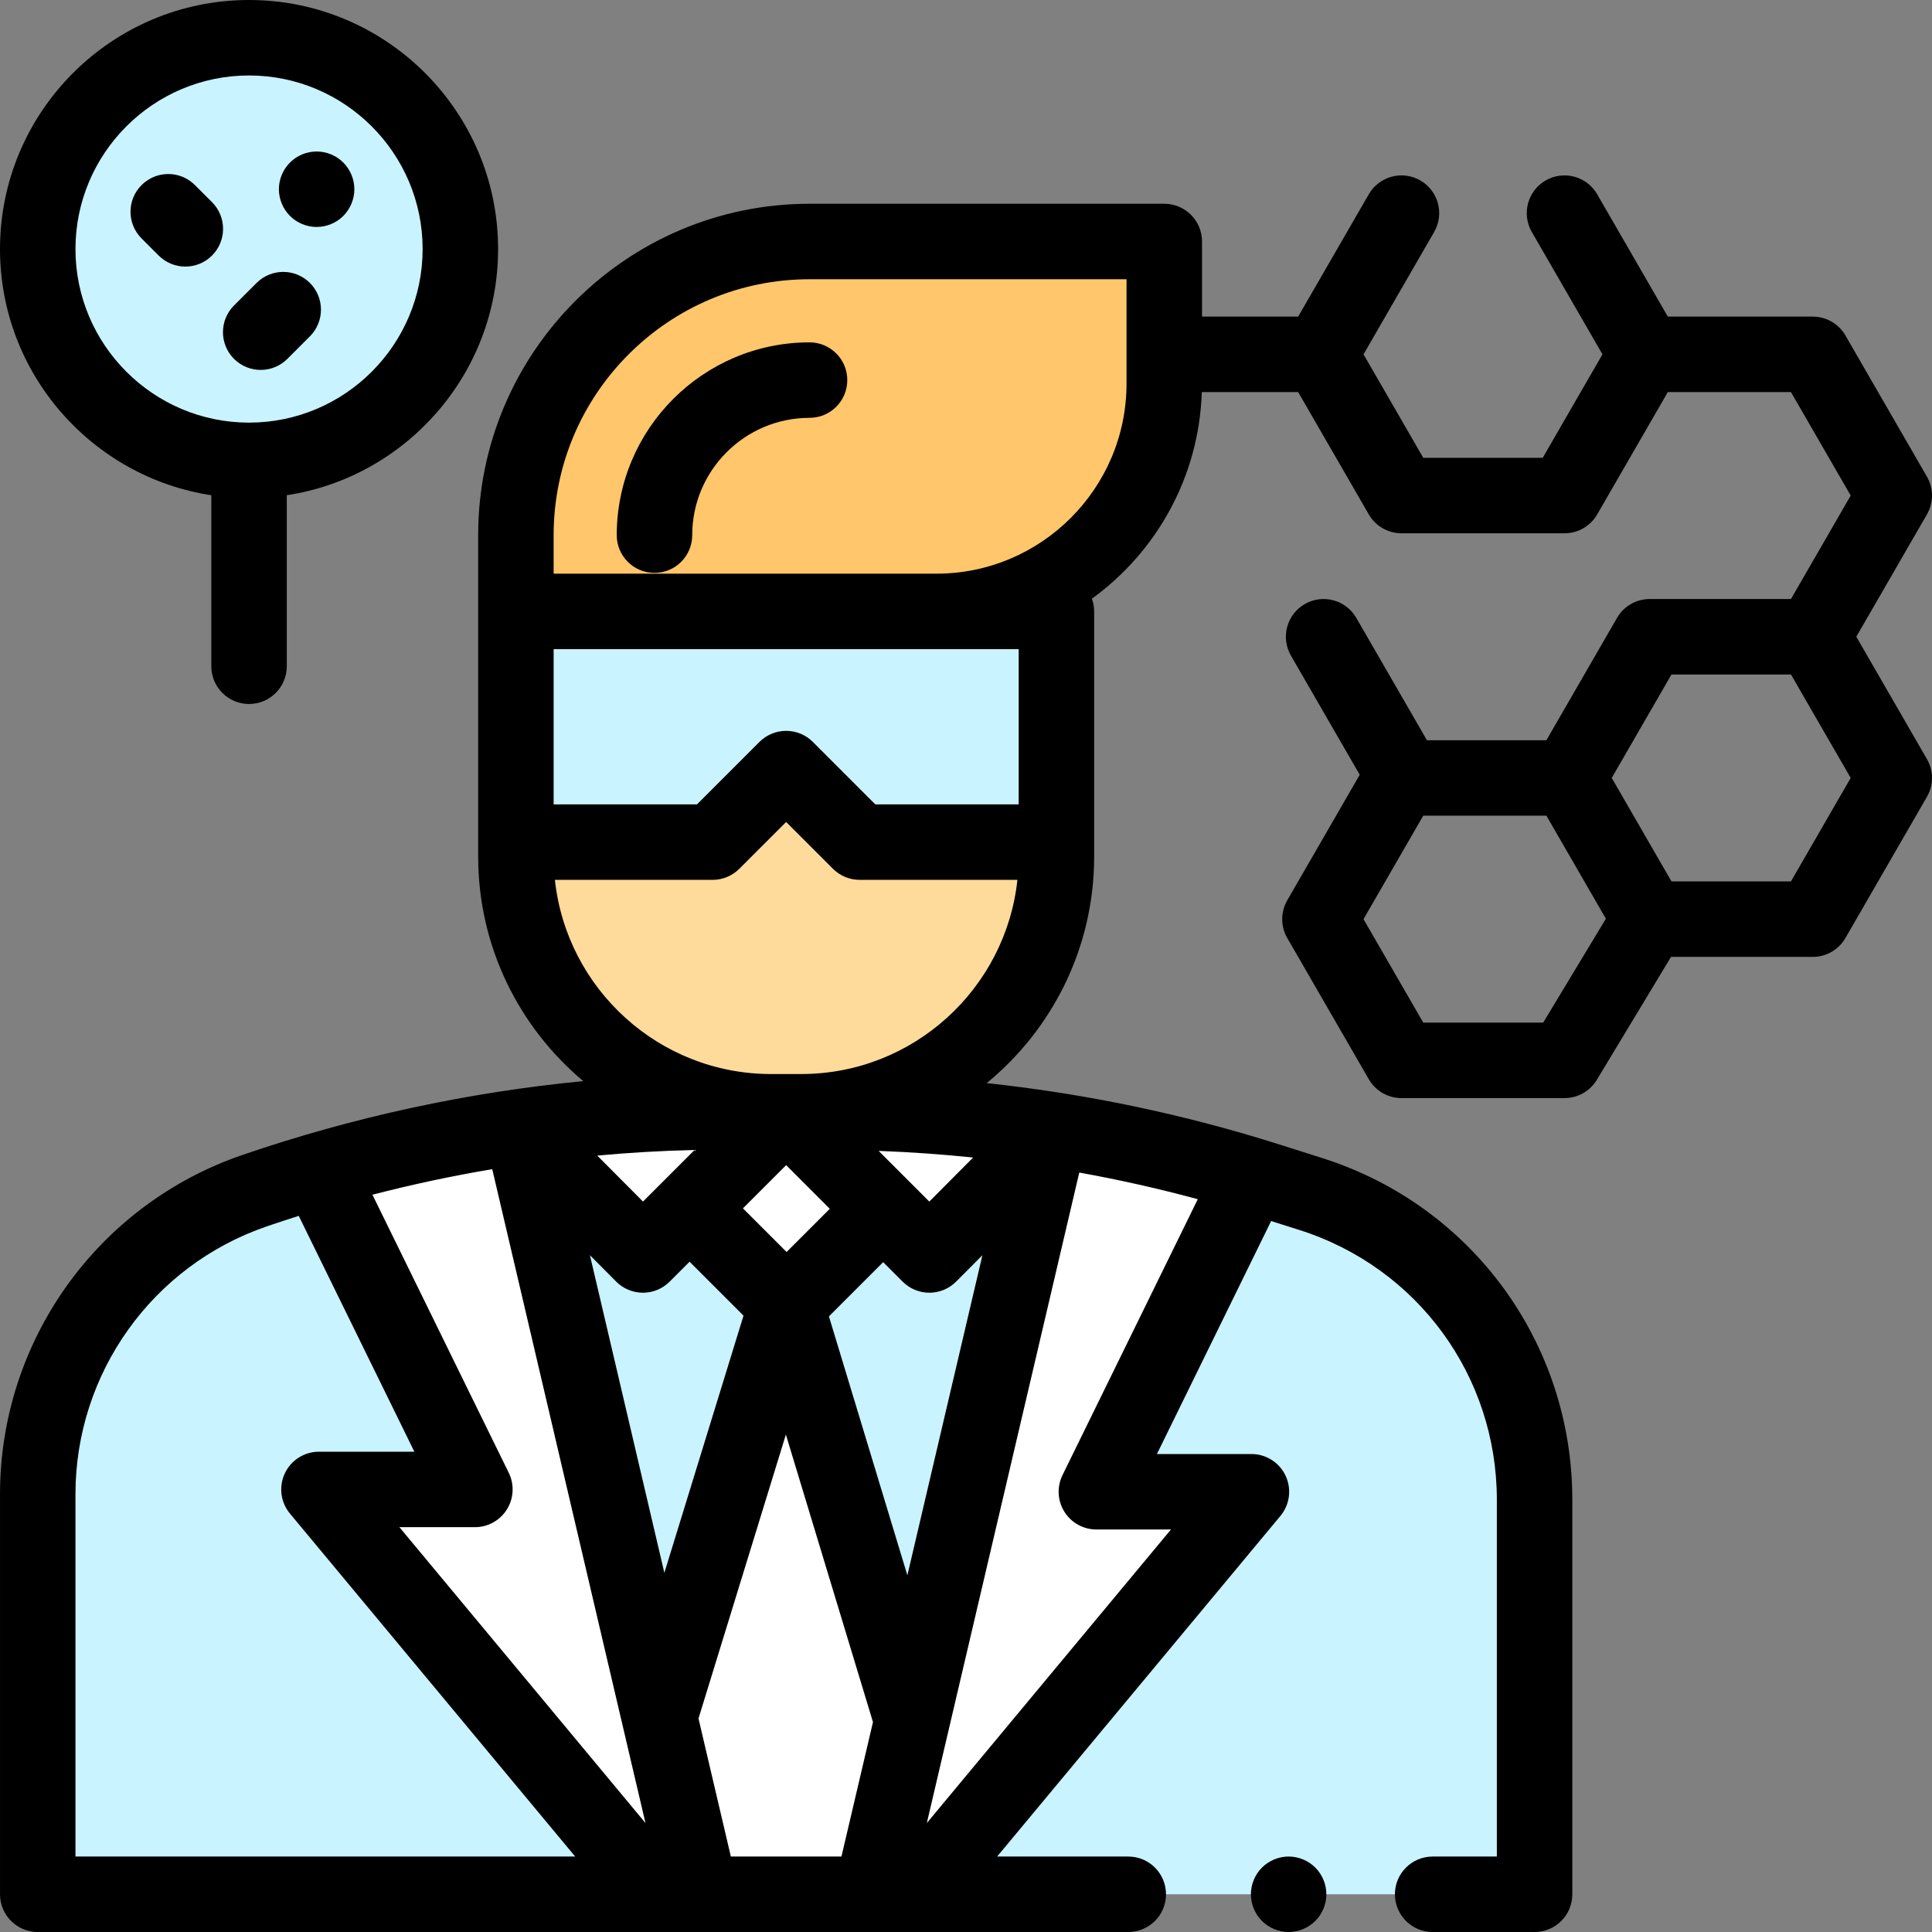 <?xml version="1.0" encoding="UTF-8"?> <svg xmlns="http://www.w3.org/2000/svg" height="512pt" viewBox="0 0 512 512" width="512pt"><rect x="0" y="0" width="512" height="512" fill="#808080" stroke="none"/> <path d="m279.961 181.797v45.191c0 37.359-30.285 67.645-67.645 67.645h-7.957c-37.359 0-67.645-30.285-67.645-67.645v-45.191zm0 0" fill="#feda9b"></path> <path d="m208.34 294.641h-15.441c-42.68 0-85.07 7.062-125.449 20.906-34.363 11.781-57.449 44.098-57.449 80.43v106.023h198.465-.25 198.465v-104.531c0-37.055-23.996-69.84-59.312-81.043l-11.234-3.566c-37.832-12.004-77.289-18.109-116.98-18.109h-10.695" fill="#c9f3ff"></path> <g fill="#fff"> <path d="m175.098 453.945 33.242-108.008 32.723 108.008-9.922 47.137h-45.602zm0 0"></path> <path d="m208.457 301.391 22.27 22.273-22.27 22.27-22.27-22.27zm0 0"></path> <path d="m278.125 300.602-31.832 31.984-37.953-37.953-37.953 37.953-31.832-31.984zm0 0"></path> <path d="m278.125 300.602-46.984 200.48h12.551l87.949-105.75h-41.082l41.082-83.809zm0 0"></path> <path d="m138.555 300.602 46.984 200.48h-12.551l-88.457-106.363h41.32l-41.32-84.289zm0 0"></path> </g> <path d="m208.172 162.027h71.789v61.145h-52.133l-19.488-19.488-19.488 19.488h-52.133v-61.145h71.789" fill="#c9f3ff"></path> <path d="m308.543 64h-94.004c-42.98 0-77.82 34.844-77.82 77.82v20.207h111.445c33.348 0 60.379-27.031 60.379-60.375zm0 0" fill="#ffc66c"></path> <path d="m122 66c0 30.93-25.07 56-56 56s-56-25.07-56-56c0-30.926 25.07-56 56-56s56 25.074 56 56zm0 0" fill="#c9f3ff"></path> <path d="m341.5 492c-2.629 0-5.211 1.07-7.07 2.93-1.859 1.863-2.93 4.441-2.93 7.07s1.07 5.211 2.93 7.07c1.859 1.859 4.441 2.93 7.07 2.93s5.211-1.07 7.07-2.93c1.859-1.859 2.93-4.441 2.93-7.07s-1.07-5.211-2.93-7.07c-1.859-1.859-4.441-2.93-7.07-2.93zm0 0"></path> <path d="m56 131.242v45.324c0 5.523 4.477 10 10 10s10-4.477 10-10v-45.324c31.664-4.832 56-32.246 56-65.242 0-36.395-29.605-66-66-66s-66 29.605-66 66c0 32.996 24.336 60.41 56 65.242zm10-111.242c25.363 0 46 20.637 46 46s-20.637 46-46 46-46-20.637-46-46 20.637-46 46-46zm0 0"></path> <path d="m83.91 60.148c2.629 0 5.211-1.066 7.07-2.93 1.859-1.867 2.93-4.438 2.93-7.07 0-2.629-1.07-5.207-2.93-7.066-1.859-1.871-4.441-2.934-7.07-2.934s-5.211 1.062-7.07 2.934c-1.859 1.859-2.93 4.43-2.93 7.066 0 2.633 1.07 5.211 2.93 7.07 1.859 1.863 4.441 2.93 7.07 2.93zm0 0"></path> <path d="m42.047 67.719c1.953 1.953 4.512 2.93 7.07 2.93 2.559 0 5.117-.977 7.07-2.93 3.906-3.906 3.906-10.238 0-14.145l-4.527-4.527c-3.906-3.906-10.238-3.906-14.145 0s-3.906 10.238 0 14.141zm0 0"></path> <path d="m62.016 95.102c1.953 1.953 4.512 2.93 7.074 2.93 2.559 0 5.117-.977 7.07-2.93l5.969-5.973c3.906-3.902 3.906-10.234 0-14.141s-10.234-3.906-14.141 0l-5.973 5.969c-3.906 3.906-3.906 10.238 0 14.145zm0 0"></path> <path d="m214.539 90.73c-28.172 0-51.094 22.918-51.094 51.09 0 5.523 4.48 10 10 10 5.523 0 10-4.477 10-10 0-17.145 13.949-31.09 31.094-31.09 5.52 0 10-4.477 10-10 0-5.523-4.477-10-10-10zm0 0"></path> <path d="m491.941 168.742 18.719-32.422c1.785-3.094 1.785-6.906 0-10l-21.602-37.418c-1.789-3.094-5.09-5-8.66-5h-38.41l-18.719-32.422c-2.758-4.781-8.875-6.418-13.66-3.66-4.781 2.762-6.422 8.879-3.66 13.66l18.719 32.422-15.828 27.418h-31.664l-15.828-27.418 18.715-32.422c2.762-4.781 1.125-10.898-3.66-13.66-4.781-2.762-10.898-1.121-13.66 3.66l-18.715 32.422h-25.48v-19.902c0-5.523-4.48-10-10-10h-94.008c-48.422 0-87.82 39.395-87.82 87.82v85.168c0 23.879 10.844 45.262 27.852 59.516-30.727 2.977-60.992 9.516-90.359 19.582-38.406 13.168-64.211 49.289-64.211 89.891v106.023c0 5.523 4.477 10 10 10h289c5.523 0 10-4.477 10-10s-4.477-10-10-10h-34.75l75.078-90.273c2.48-2.984 3.012-7.129 1.367-10.641-1.648-3.516-5.176-5.754-9.055-5.754h-25.047l30.27-61.746 7.48 2.371c31.305 9.93 52.336 38.668 52.336 71.512v94.531h-17.016c-5.52 0-10 4.477-10 10s4.48 10 10 10h27.016c5.52 0 10-4.477 10-10v-104.531c0-41.598-26.641-77.996-66.289-90.578l-11.234-3.562c-25.348-8.039-51.34-13.48-77.668-16.301 17.371-14.25 28.473-35.871 28.473-60.039v-64.961c0-1.184-.219-2.316-.598-3.371 17.09-12.387 28.406-32.25 29.121-54.754h25.539l18.719 32.418c1.785 3.094 5.086 5 8.66 5h43.207c3.57 0 6.875-1.906 8.66-5l18.719-32.418h32.633l15.832 27.418-15.832 27.422h-37.434c-3.574 0-6.875 1.906-8.66 5l-18.719 32.418h-31.66l-18.719-32.418c-2.762-4.785-8.875-6.422-13.66-3.66-4.785 2.762-6.422 8.875-3.66 13.66l18.23 31.578-19.203 33.262c-1.785 3.094-1.785 6.906 0 10l21.605 37.418c1.785 3.094 5.086 5 8.66 5h43.207c3.504 0 6.75-1.832 8.562-4.832l19.66-32.586h37.562c3.574 0 6.875-1.906 8.66-5l21.605-37.422c1.785-3.094 1.785-6.906 0-10zm-298.258 323.258-8.574-36.582 23.156-75.242 23.082 76.195-8.352 35.629zm-58.852-101.684-36.133-73.703c10.492-2.711 21.082-4.977 31.75-6.77l40.609 173.281-65.203-78.406h19.996c3.453 0 6.66-1.781 8.484-4.707 1.828-2.93 2.016-6.594.496-9.695zm21.504-57.676 6.961 7c1.875 1.883 4.422 2.941 7.078 2.945h.012c2.652 0 5.195-1.055 7.07-2.93l5.289-5.289 14.293 14.293-20.977 68.156zm52.121-.848-11.57-11.566 11.453-11.453 11.566 11.57zm-38.055-13.367-12.121-12.18c8.566-.789 17.164-1.293 25.797-1.496zm70.062 99.051-20.789-68.617 14.375-14.375 5.172 5.172c1.875 1.875 4.418 2.93 7.07 2.93h.012c2.656-.004 5.203-1.062 7.078-2.945l6.965-6.996zm5.812-99.051-13.422-13.422c8.371.305 16.719.895 25.035 1.754zm-226.277 77.551c0-32.055 20.371-60.574 50.695-70.969 2.816-.969 5.645-1.891 8.477-2.789l30.641 62.5h-25.281c-3.879 0-7.41 2.242-9.055 5.754-1.648 3.512-1.117 7.66 1.363 10.641l75.59 90.887h-132.43zm262.07 4.645c1.828 2.93 5.035 4.711 8.484 4.711h19.762l-64.695 77.793 40.398-172.387c10.555 1.902 21.031 4.258 31.406 7.062l-35.852 73.129c-1.516 3.098-1.332 6.762.496 9.691zm-69.754-115.988h-7.957c-29.695 0-54.211-22.574-57.305-51.461h41.797c2.652 0 5.195-1.051 7.07-2.926l12.418-12.418 12.418 12.418c1.875 1.875 4.418 2.926 7.07 2.926h41.797c-3.098 28.887-27.609 51.461-57.309 51.461zm57.645-112.605v41.145h-37.988l-16.562-16.562c-1.875-1.875-4.418-2.926-7.07-2.926s-5.195 1.051-7.07 2.926l-16.562 16.562h-37.988v-41.145zm28.582-70.379c0 27.781-22.602 50.379-50.379 50.379h-101.445v-10.207c0-37.395 30.422-67.82 67.82-67.82h84.004zm110.422 169.352h-31.789l-15.832-27.418 15.832-27.422h32.633l15.766 27.309zm65.656-37.418h-31.66l-15.832-27.422 15.832-27.418h31.66l15.832 27.418zm0 0"></path> </svg> 